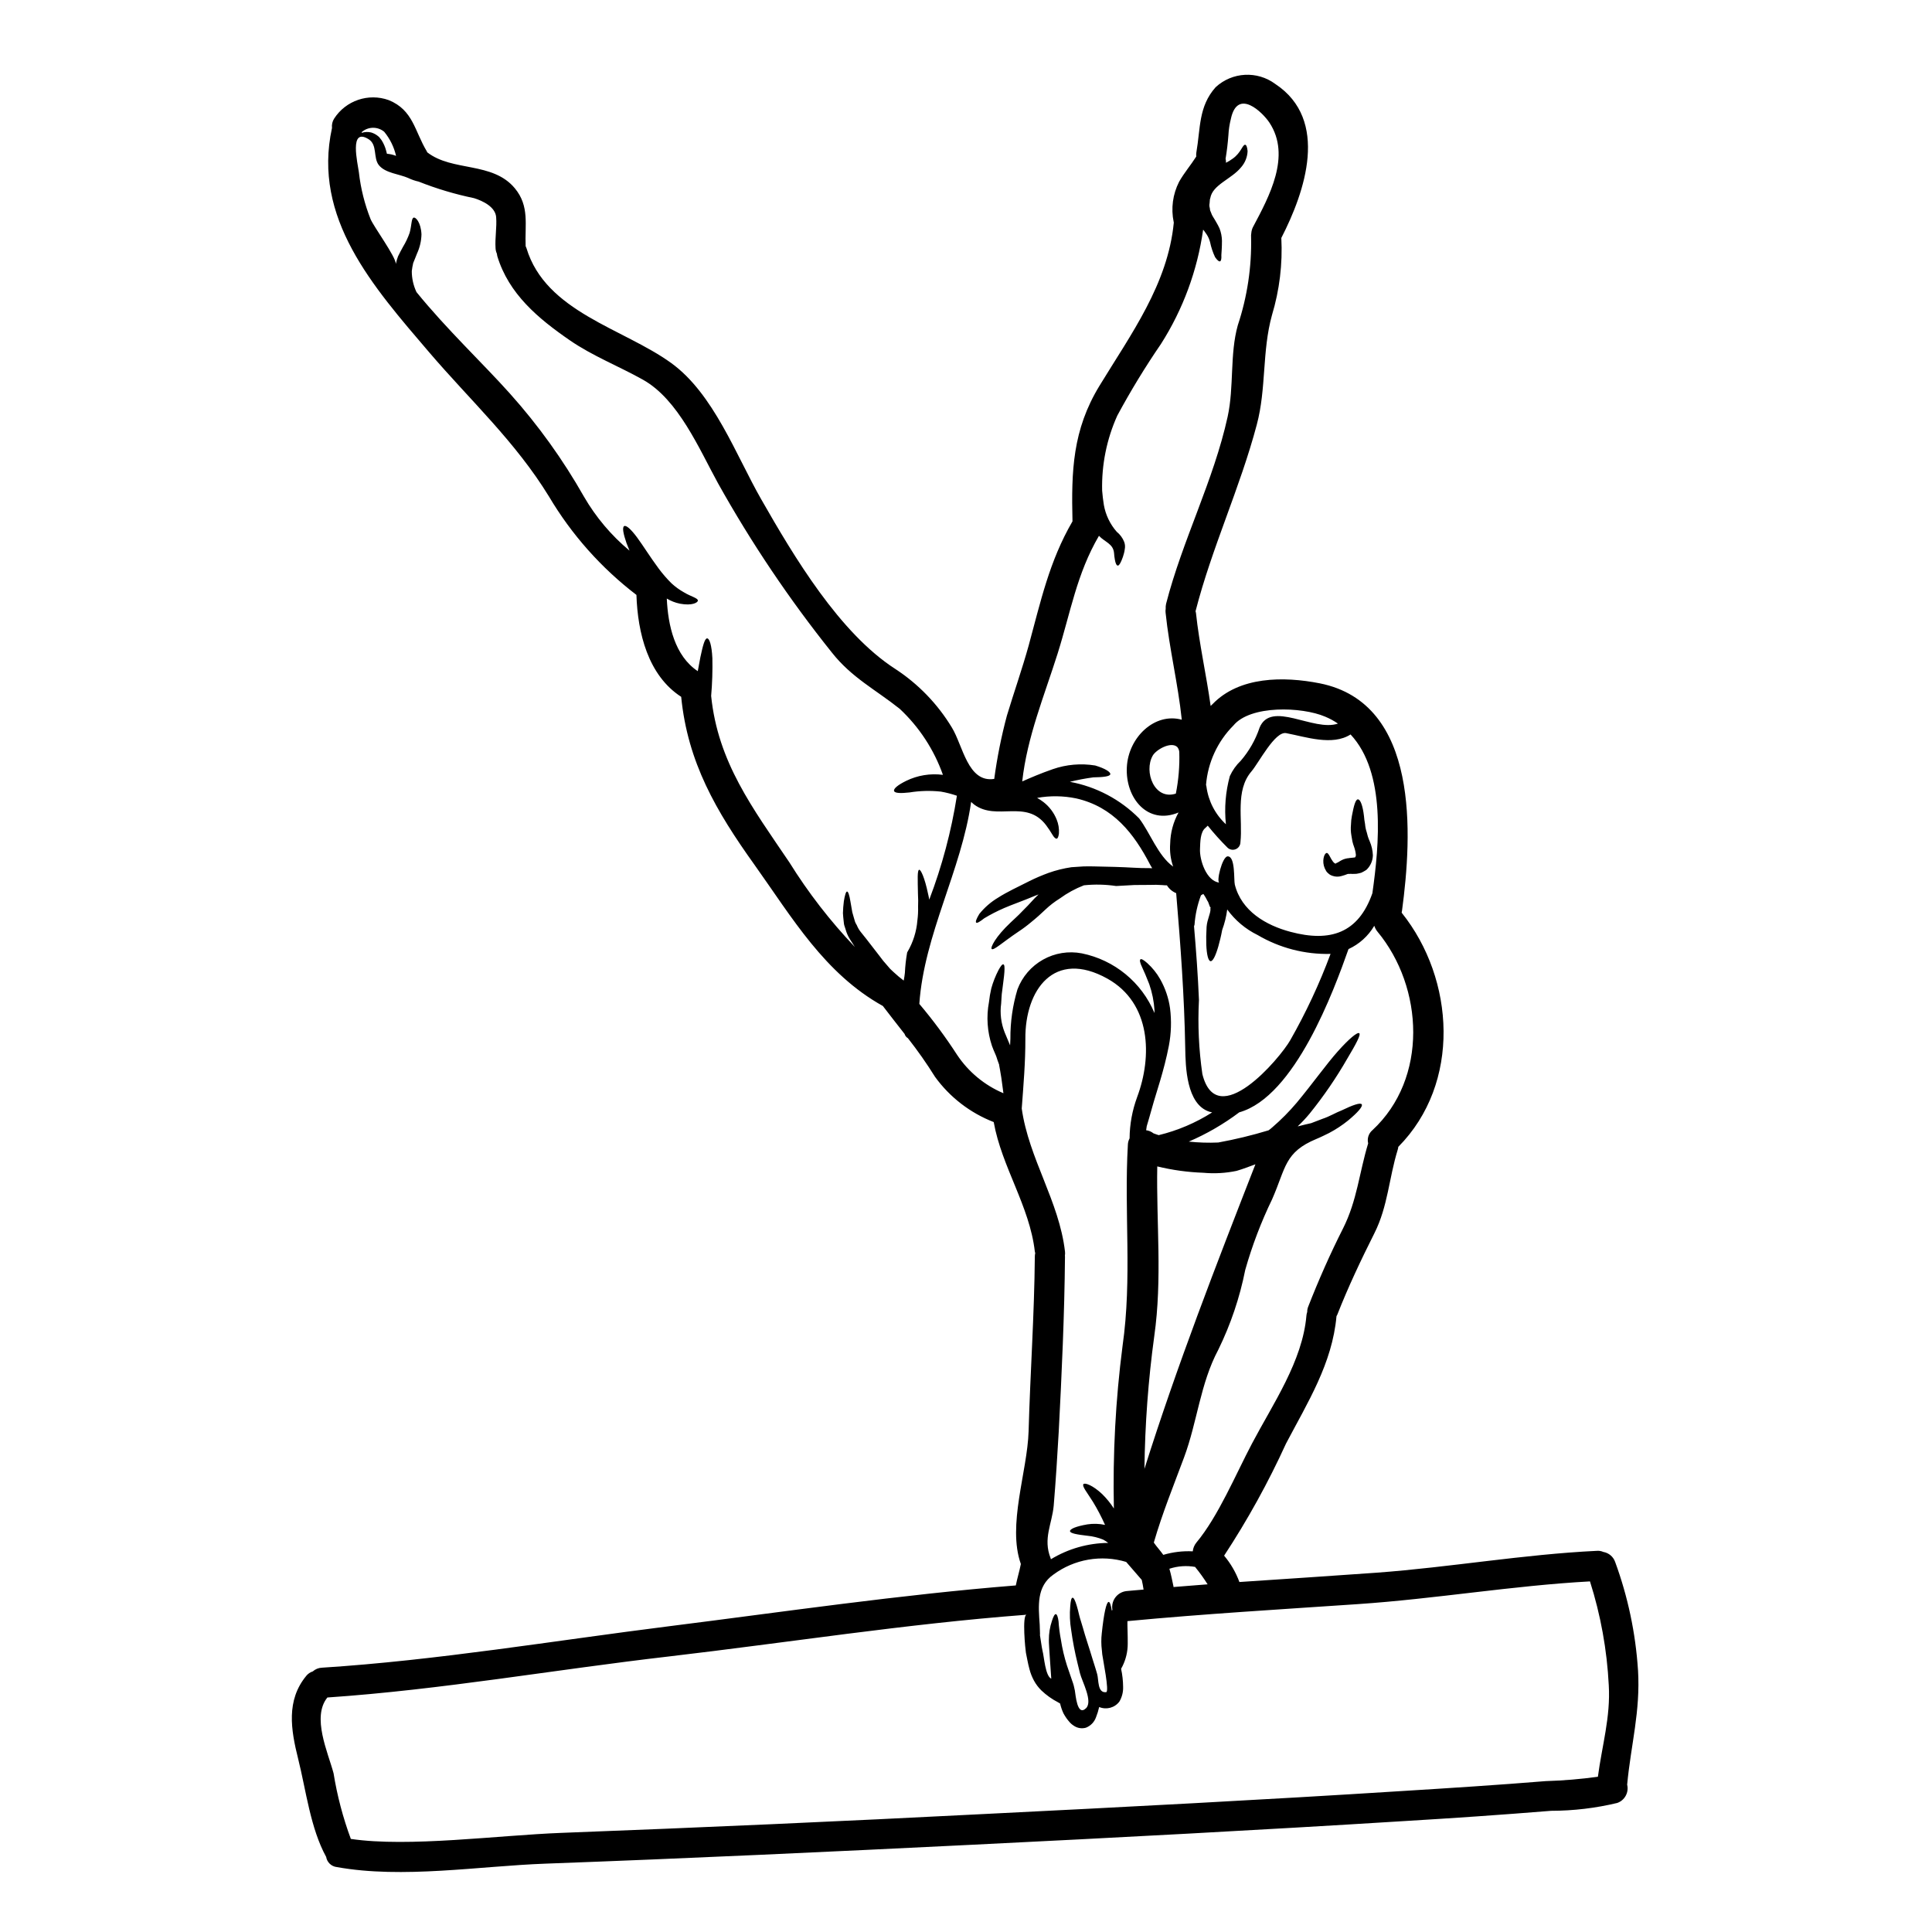 <?xml version="1.0" encoding="UTF-8"?>
<!-- Uploaded to: ICON Repo, www.iconrepo.com, Generator: ICON Repo Mixer Tools -->
<svg fill="#000000" width="800px" height="800px" version="1.1" viewBox="144 144 512 512" xmlns="http://www.w3.org/2000/svg">
 <g>
  <path d="m370.56 394.98-1.359-2.133c-0.484-0.777-0.852-1.621-1.094-2.504-0.129-0.395-0.266-0.789-0.371-1.148-0.105-0.363-0.105-0.789-0.16-1.117-0.078-0.746-0.16-1.441-0.184-2.051h-0.004c0.023-1.062 0.105-2.121 0.242-3.176 0.266-1.652 0.559-2.586 0.852-2.586s0.613 0.934 0.883 2.586c0.133 0.789 0.32 1.781 0.504 2.906 0.16 0.531 0.324 1.09 0.48 1.676 0.105 0.297 0.16 0.613 0.27 0.91 0.105 0.297 0.293 0.559 0.453 0.852h-0.004c0.242 0.598 0.566 1.164 0.957 1.68 0.508 0.641 1.043 1.309 1.598 2 1.094 1.387 2.238 2.906 3.469 4.481 0.32 0.395 0.609 0.789 0.934 1.223l0.078 0.078s0 0.027 0.051 0.082v0.023c0.027 0 0.027 0 0.055 0.027l0.051 0.082 0.082 0.078 0.504 0.586 1.016 1.18c0.32 0.348 0.664 0.609 1.012 0.957l0.004 0.004c0.832 0.773 1.703 1.504 2.613 2.188 0.133-0.668 0.238-1.363 0.32-2.106h-0.004c0.082-1.77 0.277-3.535 0.586-5.277l0.055-0.188 0.055-0.055c1.484-2.539 2.379-5.383 2.613-8.316 0.16-1.215 0.223-2.441 0.184-3.668 0.047-1.074 0.039-2.152-0.027-3.227-0.078-4-0.211-6.449 0.324-6.531 0.426-0.078 1.465 2.16 2.316 6.238 0.133 0.504 0.238 1.066 0.348 1.676v0.004c3.394-8.898 5.848-18.125 7.328-27.535-1.383-0.477-2.801-0.844-4.238-1.094-2.769-0.301-5.566-0.227-8.312 0.219-2.363 0.266-3.938 0.211-4.106-0.395-0.168-0.605 0.984-1.574 3.195-2.664 3.023-1.48 6.418-2.035 9.758-1.602-2.356-6.66-6.277-12.656-11.434-17.484-6.531-5.195-12.742-8.266-18.02-14.957-11.258-14.07-21.332-29.047-30.121-44.777-5.012-9.117-10.527-22.258-19.941-27.508-6.367-3.57-13.301-6.262-19.348-10.422-8.379-5.777-16.203-12.281-19.242-22.34-0.051-0.207-0.086-0.422-0.105-0.637-0.203-0.445-0.324-0.922-0.348-1.414-0.188-2.754 0.371-5.547 0.156-8.266-0.211-2.719-3.57-4.328-5.902-5.039v0.004c-4.996-1.035-9.891-2.496-14.633-4.375-0.941-0.207-1.852-0.52-2.719-0.934-2.398-1.09-6.102-1.277-7.836-3.438-1.543-1.949-0.32-5.356-2.691-6.852-5.273-3.301-2.906 6.371-2.582 8.824l-0.004 0.004c0.48 4.231 1.52 8.379 3.09 12.336 0.828 2 6.691 9.969 6.691 11.863 0.027-0.082 0.027-0.133 0.051-0.188 0.133-0.617 0.312-1.223 0.535-1.809 0.426-0.855 0.852-1.707 1.309-2.508 0.715-1.172 1.305-2.414 1.758-3.703 0.586-2.078 0.426-3.863 1.09-4.051 0.48-0.16 1.895 1.18 2.055 4.426v-0.004c-0.039 1.762-0.441 3.492-1.18 5.09-0.324 0.789-0.641 1.652-1.016 2.531-0.168 0.703-0.289 1.414-0.371 2.133-0.004 1.922 0.422 3.82 1.242 5.559 8.023 9.887 17.645 18.926 24.762 26.891 7.504 8.375 14.082 17.535 19.625 27.32 3.152 5.441 7.238 10.289 12.074 14.312-0.297-0.691-0.559-1.387-0.789-1.969-0.879-2.531-1.18-4.211-0.637-4.531 0.543-0.32 1.84 0.852 3.438 3.012 1.598 2.16 3.496 5.25 5.758 8.289 1.031 1.379 2.16 2.68 3.387 3.891 1 0.91 2.098 1.703 3.277 2.363 1.84 1.121 3.785 1.52 3.68 2.211-0.082 0.508-1.52 1.391-4.746 0.789-1.234-0.25-2.414-0.711-3.492-1.363 0.32 7.117 2.106 15.191 8.211 19.246 0.238-1.363 0.48-2.641 0.691-3.707 0.637-2.984 1.145-4.984 1.785-4.984s1.223 1.895 1.387 5.195l0.004 0.004c0.074 3.352-0.035 6.707-0.324 10.047 1.785 17.594 11.02 29.75 20.711 44.082 5.016 8.062 10.844 15.594 17.391 22.473zm207.53 191.59c0.664 11.02-1.867 19.68-2.879 30.387h0.004c0.504 2.055-0.641 4.156-2.641 4.848-5.738 1.371-11.613 2.07-17.512 2.078-13.137 1.066-26.309 1.969-39.473 2.754-37.902 2.363-75.859 4.367-113.79 6.234-37.742 1.867-75.484 3.625-113.25 5.016-17.516 0.637-37.875 4.051-55.281 0.906h-0.004c-1.441-0.16-2.598-1.262-2.828-2.691-4.184-7.625-5.328-17.645-7.434-26.039-1.922-7.68-3.199-15.434 2.156-21.934v-0.004c0.449-0.555 1.051-0.965 1.734-1.184 0.668-0.602 1.527-0.949 2.426-0.984 30.516-1.945 61.594-7.172 91.953-10.98 30.52-3.836 61.281-8.367 91.93-10.82 0.375-1.895 0.961-3.758 1.336-5.68-3.652-10.262 1.73-24.492 2.051-35.156 0.43-15.434 1.52-30.867 1.652-46.324-0.004-0.297 0.031-0.594 0.105-0.883-0.051-0.148-0.086-0.301-0.105-0.453-1.387-12.07-8.77-22.387-10.898-34.301-6.223-2.414-11.621-6.57-15.539-11.969-2.215-3.551-4.617-6.977-7.199-10.262-0.43-0.246-0.742-0.645-0.879-1.121-1.922-2.481-3.863-4.902-5.758-7.41-15.461-8.609-23.988-23.348-34.062-37.477-10.133-14.168-17.672-27.105-19.383-44.457-8.793-5.68-11.539-16.98-11.859-27h0.004c-9.328-7.137-17.199-15.992-23.188-26.094-8.93-14.562-20.738-25.348-31.719-38.18-14.926-17.461-31.023-35.586-25.773-59.492h-0.004c-0.098-0.859 0.098-1.723 0.559-2.453 3.094-4.809 9.094-6.844 14.473-4.914 6.504 2.641 6.848 8.211 10.105 13.594v0.004c0.023 0.086 0.059 0.164 0.105 0.238 6.691 5.195 17.297 2.398 23.223 9.539 3.938 4.769 2.613 9.703 2.852 15.328 0.082 0.164 0.156 0.336 0.215 0.508 5.09 16.926 25.613 21.254 38.328 30.438 11.301 8.156 17.215 24.492 23.906 36.168 8.66 15.168 20.711 35.398 35.531 44.941 6.082 3.977 11.195 9.27 14.957 15.484 2.957 4.797 4.234 14.742 11.246 13.645v0.004c0.762-5.664 1.883-11.273 3.363-16.793 1.867-6.184 4.023-12.289 5.754-18.523 3.199-11.73 5.469-22.363 11.621-32.945-0.32-13.328 0-24.203 7.172-35.957 8.34-13.672 18.105-26.895 19.68-43.234v0.004c0.004-0.035-0.004-0.074-0.027-0.105-0.762-3.633-0.254-7.414 1.441-10.719 1.336-2.363 3.094-4.398 4.531-6.664-0.031-0.355-0.023-0.711 0.027-1.066 1.117-6.394 0.531-12.18 5.117-17.32v0.004c4.379-4.047 11.016-4.402 15.805-0.852 14.418 9.539 7.871 28.598 1.598 40.805 0.359 6.906-0.48 13.824-2.477 20.445-2.664 9.598-1.465 19.461-4.023 29.027-4.453 16.82-11.914 32.598-16.23 49.445h-0.004c0.051 0.137 0.086 0.277 0.109 0.422 0.879 8.289 2.754 16.445 3.894 24.684 0.156-0.16 0.348-0.32 0.504-0.48 7.086-7.356 18.816-7.41 28.414-5.512 26.547 5.301 24.469 40.328 21.801 60.223 0 0.188-0.129 0.395-0.078 0.586 14.125 17.645 15.742 45.207-0.906 62.023h-0.004c-0.027 0.27-0.082 0.531-0.16 0.789-2.316 7.477-2.586 14.957-6.156 22.07-3.57 7.109-6.953 14.242-9.852 21.625-0.059 0.141-0.129 0.27-0.211 0.395-1.117 12.527-7.625 22.828-13.383 33.77v0.004c-4.699 10.301-10.184 20.227-16.398 29.691 1.746 2.074 3.117 4.438 4.051 6.984 12.156-0.824 24.309-1.598 36.465-2.477 19.434-1.441 38.836-4.852 58.254-5.785h-0.004c0.594-0.051 1.188 0.051 1.734 0.293 1.441 0.246 2.637 1.258 3.121 2.637 3.383 9.211 5.426 18.863 6.059 28.656zm-10.629 28.281c1.066-8.156 3.387-15.809 2.879-24.258-0.469-9.348-2.144-18.59-4.981-27.508-20.5 1.117-40.992 4.637-61.516 6.023-20.363 1.387-40.758 2.586-61.066 4.508-0.023 1.543 0.105 3.492 0.082 6.051v-0.004c-0.008 2.023-0.473 4.019-1.363 5.84l-0.395 0.746c0.344 1.574 0.523 3.184 0.535 4.793 0.047 1.367-0.297 2.715-0.988 3.894-1.242 1.648-3.449 2.242-5.356 1.441-0.207 0.938-0.492 1.859-0.852 2.754-0.449 1.246-1.41 2.234-2.641 2.719-0.914 0.27-1.898 0.184-2.754-0.238-0.57-0.289-1.086-0.676-1.52-1.145-0.457-0.508-0.613-0.746-0.883-1.094-0.301-0.43-0.574-0.875-0.824-1.332-0.379-0.832-0.676-1.695-0.879-2.586l-0.535-0.32c-1.617-0.836-3.106-1.895-4.426-3.148-0.781-0.766-1.445-1.645-1.969-2.609-0.523-0.969-0.926-1.996-1.199-3.066-0.426-1.547-0.637-2.934-0.934-4.328-0.133-0.719-1.066-9.887 0.188-10.102l-0.508 0.078c-31.488 2.398-62.93 7.356-94.305 11.02-30.039 3.465-60.316 8.82-90.488 10.871-4.211 5.172 0.16 14.562 1.625 20.047l0.004 0.004c0.957 5.945 2.492 11.785 4.586 17.43 15.328 2.262 38.992-0.961 55.758-1.602 37.262-1.414 74.523-3.074 111.78-4.984 37.023-1.84 74.043-3.758 111.04-6.106 12.742-0.789 25.453-1.598 38.18-2.637v0.004c4.59-0.141 9.168-0.523 13.719-1.152zm-59.766-171.33c14.797-13.699 13.621-37.848 1.336-52.641-0.352-0.426-0.617-0.914-0.789-1.441-0.027-0.023-0.055-0.051-0.055-0.078-1.59 2.703-3.973 4.852-6.82 6.156-3.84 10.875-14.168 39.105-28.949 43.262-4.133 3.109-8.625 5.715-13.375 7.758 2.594 0.273 5.203 0.355 7.809 0.238 4.5-0.82 8.949-1.898 13.328-3.227 0.32-0.238 0.664-0.48 0.988-0.789 2.328-2 4.492-4.184 6.473-6.527 4.238-5.094 7.836-10.184 10.875-13.594 3.039-3.414 5.223-5.195 5.703-4.824 0.48 0.371-0.879 2.883-3.148 6.691v-0.004c-2.945 5.137-6.297 10.027-10.02 14.633-0.98 1.184-2.031 2.305-3.148 3.359 0.094-0.031 0.195-0.051 0.293-0.055 1.117-0.293 2.211-0.559 3.273-0.789 1.043-0.395 2.055-0.789 2.988-1.145 1.945-0.641 3.598-1.68 5.09-2.238 2.988-1.441 4.988-2.133 5.332-1.598 0.348 0.535-1.039 2.133-3.602 4.262h0.004c-1.578 1.27-3.273 2.387-5.062 3.332-1.039 0.504-2.133 1.066-3.305 1.547-8.559 3.543-8.105 7.648-11.781 15.992-2.922 6.027-5.305 12.297-7.133 18.742-1.453 7.332-3.856 14.445-7.144 21.16-4.769 8.93-5.57 19.137-9.055 28.492-2.824 7.598-5.785 14.848-8.027 22.605 0.789 1.145 1.73 2.133 2.508 3.25l0.004 0.004c2.531-0.75 5.172-1.066 7.809-0.934 0.086-0.852 0.422-1.656 0.961-2.32 5.809-6.957 10.445-18.125 14.742-26.254 5.543-10.527 13.383-21.805 14.418-33.879l-0.004 0.004c0.031-0.336 0.102-0.668 0.215-0.988-0.008-0.484 0.082-0.965 0.266-1.414 2.754-7.039 5.809-13.965 9.223-20.711 3.758-7.477 4.289-14.766 6.664-22.551v0.004c-0.32-1.281 0.113-2.637 1.117-3.492zm0-62.797c1.816-12.848 3.652-31.984-5.781-42.086-4.824 3.094-11.859 0.641-17.059-0.348-2.961-0.586-7.223 7.809-9.195 10.129-4.402 5.117-2.266 12.691-2.934 18.816-0.02 0.797-0.508 1.508-1.246 1.812-0.738 0.305-1.586 0.148-2.164-0.398-1.859-1.848-3.609-3.797-5.25-5.836-0.176 0.191-0.363 0.367-0.559 0.535-1.469 1.117-1.414 3.891-1.492 5.598-0.16 2.934 1.703 8.609 5.144 8.953-0.91-0.078 0.742-6.93 2.184-6.953 2.078-0.055 1.598 6.234 1.895 7.477 1.758 7.012 8.234 10.793 14.766 12.527 10.523 2.809 17.988 0.355 21.691-10.234zm-29.914-43.848c3.035-7.434 14.312 1.121 20.789-1.117-1.059-0.727-2.195-1.344-3.383-1.836-6.16-2.641-19.859-3.121-24.336 2.363v-0.004c-4.191 4.215-6.758 9.777-7.238 15.703 0.051 0.145 0.086 0.297 0.105 0.453 0.5 3.832 2.328 7.371 5.164 10-0.453-4.281-0.098-8.613 1.039-12.766 0.699-1.531 1.684-2.914 2.906-4.078 2.199-2.559 3.887-5.519 4.965-8.719zm18.812 59.918h0.004c-6.785 0.172-13.477-1.566-19.324-5.008-3.195-1.566-5.961-3.891-8.047-6.769-0.242 1.855-0.688 3.68-1.336 5.438-0.293 1.625-0.664 3.062-1.012 4.328-0.719 2.504-1.469 4.023-2.078 3.938-0.609-0.086-1.016-1.758-1.121-4.398-0.051-1.309-0.027-2.934 0.082-4.723 0.156-2 1.18-3.785 1.012-4.824-0.027-0.078 0.027-0.184 0.078-0.293l-0.078-0.027-0.133-0.16-0.133-0.348c-0.184-0.395-0.32-1.039-0.508-1.18-0.156-0.297-0.293-0.535-0.453-0.855-0.16-0.32-0.426-0.664-0.637-0.988l-0.027-0.023-0.004 0.004c-0.195 0.137-0.398 0.262-0.613 0.367-0.938 2.5-1.512 5.125-1.703 7.785-0.027 0.156-0.105 0.266-0.133 0.395 0.559 6.531 1.039 13.062 1.309 19.594h-0.004c-0.34 6.543-0.035 13.105 0.906 19.59 3.863 15.566 20.578-4.184 23.297-8.98 4.168-7.32 7.738-14.965 10.672-22.859zm-20.508-192.68c4.238-7.996 10.156-18.789 4.328-27.613-1.758-2.664-8.422-9.273-10.211-1.039h0.004c-0.367 1.441-0.594 2.914-0.668 4.394-0.16 2.106-0.395 4.133-0.746 6.211v0.004c0.09 0.348 0.125 0.707 0.105 1.066 0.625-0.316 1.223-0.684 1.785-1.098 2.238-1.574 2.586-3.731 3.305-3.676 0.293 0.027 0.531 0.559 0.637 1.652l0.004 0.004c-0.059 1.582-0.66 3.098-1.703 4.289-2.531 3.148-7.57 4.613-8.184 8.184l-0.133 0.453c0-0.027 0.027 0 0.027 0s-0.027 0.188-0.027 0.238l-0.051 0.664c-0.094 0.426-0.074 0.863 0.051 1.281l0.082 0.613 0.234 0.559c0.137 0.438 0.332 0.848 0.586 1.227 0.297 0.48 0.586 0.934 0.828 1.387 0.316 0.523 0.602 1.066 0.855 1.625 0.395 1.023 0.609 2.106 0.641 3.199 0 1.84-0.105 2.957-0.16 3.863 0.055 0.957-0.055 1.543-0.348 1.652s-0.746-0.297-1.309-1.094v0.004c-0.598-1.266-1.043-2.598-1.328-3.973-0.184-0.719-0.48-1.402-0.883-2.027-0.215-0.34-0.445-0.668-0.691-0.984-0.078-0.105-0.184-0.215-0.27-0.324v0.004c-1.516 10.773-5.32 21.102-11.164 30.277-4.203 6.133-8.074 12.484-11.598 19.031-2.801 6.238-4.168 13.023-4 19.859 0.105 1.254 0.238 2.481 0.453 3.785 0.465 2.641 1.645 5.102 3.414 7.117 0.875 0.703 1.551 1.621 1.969 2.664 0.238 0.629 0.293 1.309 0.156 1.969-0.043 0.398-0.125 0.793-0.238 1.18-0.152 0.59-0.352 1.172-0.59 1.73-0.371 0.883-0.691 1.414-1.012 1.414s-0.613-0.559-0.789-1.598h0.004c-0.105-0.582-0.18-1.168-0.215-1.758-0.238-2.453-2.426-2.856-3.996-4.531-5.902 10.078-7.519 20.309-10.957 31.211-3.543 11.223-8.074 22.07-9.379 33.879 2.184-0.961 4.875-2.133 8.102-3.25h-0.004c3.609-1.254 7.473-1.586 11.242-0.973 2.641 0.789 4.106 1.73 4 2.316-0.105 0.586-1.867 0.789-4.504 0.828-2.09 0.277-4.164 0.672-6.211 1.18 6.969 1.285 13.375 4.668 18.363 9.699 2.852 3.707 4.984 9.891 9.008 12.77h0.004c-0.684-1.961-0.949-4.039-0.789-6.106 0.059-2.883 0.816-5.711 2.215-8.234-8.184 3.414-14.125-3.836-13.703-11.992 0.395-7.918 7.383-14.582 14.562-12.594-0.988-9.488-3.305-18.816-4.289-28.34v-0.004c-0.047-0.344-0.039-0.695 0.023-1.039-0.027-0.445 0.008-0.895 0.105-1.332 4.328-16.871 12.594-32.621 16.316-49.594 1.73-7.914 0.531-16.531 2.691-24.23 2.508-7.539 3.699-15.457 3.519-23.398-0.023-0.324-0.008-0.645 0.051-0.961 0.039-0.602 0.203-1.188 0.477-1.723zm0.613 248.44c-1.652 0.586-3.277 1.25-4.961 1.73v0.004c-2.894 0.609-5.871 0.781-8.82 0.508-4.121-0.145-8.223-0.707-12.23-1.684-0.27 14.98 1.359 29.773-0.789 44.941-1.598 11.672-2.469 23.43-2.609 35.211 8.605-27.293 18.988-54.027 29.41-80.711zm-11.461-13.754c-0.238-0.055-0.48-0.105-0.746-0.188-6.078-1.969-6.316-11.887-6.394-16.953-0.238-13.699-1.25-27.32-2.398-40.965h-0.004c-1.016-0.414-1.875-1.141-2.449-2.078-0.387 0.012-0.77-0.008-1.152-0.055-1.125-0.086-2.254-0.102-3.383-0.051-1.25 0.027-2.609 0.027-4.078 0.027-1.52 0.078-3.148 0.156-4.848 0.266-2.824-0.422-5.691-0.484-8.531-0.188-2.277 0.879-4.426 2.051-6.394 3.492-1.379 0.855-2.664 1.844-3.84 2.961-0.613 0.586-1.227 1.145-1.816 1.676-0.586 0.531-1.277 1.094-1.895 1.602h0.004c-1.102 0.93-2.258 1.797-3.465 2.586-4.106 2.754-6.559 5.062-7.039 4.559-0.395-0.375 1.012-3.254 5.012-7.012 0.906-0.883 2.027-1.844 2.988-2.883 0.504-0.531 1.039-1.066 1.574-1.598 0.559-0.613 1.145-1.227 1.73-1.867 0.324-0.348 0.746-0.719 1.121-1.094-0.27 0.105-0.535 0.211-0.789 0.297-3.277 1.387-6.156 2.363-8.445 3.356l0.004 0.004c-1.781 0.773-3.508 1.664-5.172 2.664-1.145 0.906-1.895 1.359-2.133 1.145-0.238-0.211 0.055-1.012 0.828-2.289h-0.004c1.395-1.73 3.082-3.195 4.988-4.328 2.289-1.469 5.195-2.824 8.18-4.328v-0.004c1.672-0.832 3.391-1.57 5.144-2.211 1.98-0.707 4.023-1.215 6.106-1.52 1.066-0.082 2.133-0.16 3.199-0.211 1.066-0.051 1.945 0 2.879 0 1.895 0.051 3.703 0.078 5.441 0.129 3.438 0.082 6.555 0.375 9.055 0.324 0.27 0 0.559 0.027 0.828 0.027-0.184-0.297-0.348-0.586-0.531-0.91-4.328-8.34-9.809-15.352-19.594-17.59h-0.008c-3.414-0.711-6.934-0.754-10.367-0.137 0.59 0.32 1.148 0.688 1.68 1.098 1.551 1.199 2.754 2.789 3.492 4.606 0.484 1.172 0.695 2.441 0.613 3.707-0.105 0.828-0.297 1.336-0.586 1.391-0.293 0.055-0.691-0.297-1.121-1.016v-0.004c-0.52-0.883-1.086-1.738-1.703-2.559-5.328-6.984-13.059-1.039-19.031-5.438-0.348-0.27-0.559-0.48-0.828-0.719-2.586 18.176-12.449 35.078-13.73 53.531h0.004c3.613 4.277 6.953 8.781 9.996 13.484 3.012 4.527 7.281 8.066 12.289 10.184-0.082-0.664-0.188-1.332-0.27-2-0.184-1.438-0.348-2.664-0.641-4.238l-0.211-1.145-0.027-0.238v-0.004c-0.023-0.039-0.043-0.082-0.055-0.129l-0.184-0.508c-0.27-0.664-0.395-1.336-0.746-2.078-0.355-0.742-0.613-1.469-0.906-2.211-1.25-3.746-1.52-7.746-0.789-11.625 0.129-1.211 0.336-2.41 0.613-3.598 0.461-1.668 1.098-3.285 1.891-4.824 0.586-1.066 0.988-1.625 1.309-1.547 0.32 0.078 0.348 0.828 0.27 2.055-0.078 1.227-0.348 2.957-0.586 4.984-0.188 1.039-0.16 2.16-0.27 3.332-0.352 2.586-0.031 5.219 0.93 7.648 0.453 1.121 0.961 2.266 1.441 3.441 0.023-0.586 0.051-1.145 0.078-1.73v-0.004c-0.035-4.43 0.594-8.844 1.867-13.086 1.258-3.356 3.664-6.152 6.789-7.902 3.121-1.75 6.766-2.336 10.281-1.656 8.637 1.758 15.844 7.676 19.246 15.809-0.027-0.238 0.023-0.531 0-0.789-0.148-2.336-0.613-4.641-1.383-6.852-0.746-1.891-1.391-3.465-1.922-4.559s-0.664-1.812-0.426-2.023c0.238-0.211 0.879 0.156 1.84 1.012 1.344 1.215 2.488 2.637 3.383 4.211 1.363 2.406 2.262 5.047 2.637 7.781 0.41 3.297 0.305 6.633-0.316 9.895-1.309 6.769-3.328 12.312-4.453 16.418-0.586 2.027-1.039 3.731-1.414 4.902l-0.156 1.066c0.711 0.09 1.387 0.375 1.945 0.824 0.453 0.184 0.934 0.32 1.387 0.48h-0.004c5.023-1.219 9.812-3.258 14.172-6.031zm-10.262 125.78 9.055-0.719v0.004c-0.992-1.578-2.074-3.09-3.254-4.531 0.004-0.027-0.004-0.059-0.023-0.078-2.289-0.414-4.644-0.246-6.852 0.48 0.453 1.543 0.746 3.09 1.094 4.723zm0.637-210.27v0.004c0.723-3.625 1.027-7.324 0.91-11.02-0.035-0.488-0.223-0.953-0.535-1.332-1.676-1.547-5.625 0.719-6.504 2.289-2.422 4.254 0.453 11.902 6.129 10.062zm-8.555 210.94c-0.133-0.852-0.27-1.73-0.48-2.559l-4.133-4.769 0.004 0.004c-6.598-1.98-13.746-0.738-19.289 3.359-4.504 3.148-3.973 8.316-3.625 13.277 0.027 0.531 0.027 1.09 0.055 1.652l0.027 0.879-0.027 0.211c0 0.027 0.078 0.48 0.078 0.48 0.211 1.18 0.348 2.508 0.613 3.703 0.426 1.547 0.719 6.664 2.316 7.383 0.027 0-0.691-9.328-0.637-10.234h0.004c-0.016-1.738 0.262-3.469 0.824-5.117 0.375-1.18 0.719-1.785 1.016-1.758s0.559 0.691 0.719 1.891c0.109 1.656 0.324 3.301 0.637 4.93 0.355 2.312 0.895 4.59 1.605 6.812 0.43 1.277 0.906 2.637 1.387 4.051 0.309 0.82 0.539 1.668 0.691 2.531 0.215 1.121 0.586 7.012 2.961 4.723 1.895-1.84-1.066-7.117-1.598-9.277-0.211-0.852-0.395-1.676-0.613-2.504v0.004c-0.738-2.973-1.316-5.981-1.73-9.012-0.344-2.043-0.422-4.121-0.242-6.184 0.105-1.465 0.293-2.289 0.613-2.316 0.324-0.027 0.691 0.719 1.117 2.133 0.211 0.691 0.426 1.543 0.664 2.559s0.641 2.051 0.961 3.25c0.641 2.363 1.652 5.25 2.613 8.473 0.27 0.789 0.504 1.652 0.789 2.508 0 0 0.375 1.223 0.375 1.277 0.453 1.492 0.027 5.144 2.398 4.824 0.883-0.109-0.879-8.691-1.039-9.996-0.023-0.375-0.078-0.789-0.105-1.145l-0.004 0.004c-0.184-1.469-0.191-2.957-0.023-4.426 0.559-5.356 1.223-8.266 1.812-8.344 0.32-0.051 0.613 0.828 0.855 2.316h-0.004c0.039-0.078 0.094-0.152 0.16-0.211-0.211-1.168 0.078-2.367 0.789-3.312 0.715-0.945 1.789-1.551 2.969-1.672 1.484-0.152 3.004-0.258 4.5-0.395zm-1.707-130.5c4.027-10.742 3.758-24.891-7.871-31.398-14.148-7.871-21.852 2.988-21.746 15.969 0.023 6.184-0.508 12.312-0.961 18.445 1.867 13.273 9.914 24.551 11.461 37.898v0.008c0.047 0.363 0.035 0.734-0.027 1.094 0 0.078 0.027 0.156 0.027 0.238-0.133 15.434-0.855 30.918-1.652 46.324-0.375 6.559-0.789 13.113-1.336 19.68-0.453 4.902-2.879 8.715-0.828 13.914h0.004c0.035 0.094 0.062 0.191 0.082 0.293 4.582-2.785 9.832-4.281 15.195-4.328-0.414-0.32-0.852-0.605-1.309-0.855-1.344-0.555-2.762-0.906-4.211-1.039-2.754-0.32-4.586-0.637-4.613-1.223-0.027-0.586 1.602-1.277 4.559-1.785v-0.004c1.57-0.242 3.168-0.199 4.723 0.133-0.938-2.102-2.004-4.141-3.199-6.106-1.625-2.586-2.934-4.129-2.531-4.691 0.32-0.453 2.453 0.238 5.012 2.668v0.004c1.156 1.141 2.188 2.41 3.062 3.781-0.316-14.387 0.449-28.773 2.293-43.043 2.586-18.074 0.375-35.426 1.414-53.359v-0.004c0.016-0.586 0.172-1.16 0.453-1.68 0.031-3.731 0.707-7.426 2-10.926zm-198.81-250c0.828 0.062 1.648 0.254 2.422 0.559-0.539-2.348-1.617-4.535-3.148-6.394-1.734-1.434-4.246-1.398-5.941 0.078 0 0.07-0.008 0.145-0.027 0.211 0.809-0.266 1.676-0.301 2.504-0.105 0.609 0.18 1.18 0.469 1.684 0.855l0.426 0.348v-0.004c0.234 0.273 0.457 0.555 0.664 0.852 0.559 0.879 0.973 1.844 1.227 2.852 0.082 0.27 0.145 0.508 0.191 0.75z"/>
  <path d="m506.98 366.94c0.512 1.18 0.801 2.445 0.848 3.731-0.035 1.43-0.625 2.785-1.648 3.785l-0.133 0.105-0.027 0.023c-0.402 0.258-0.82 0.488-1.254 0.695-0.438 0.129-0.883 0.227-1.332 0.293l-0.961 0.027-0.637-0.027-0.188 0.027h-0.004c-0.176-0.027-0.355-0.02-0.531 0.027-0.52 0.211-1.055 0.391-1.598 0.531-0.785 0.238-1.625 0.219-2.398-0.055-0.398-0.121-0.762-0.328-1.066-0.609-0.281-0.207-0.512-0.477-0.668-0.785-0.492-0.801-0.734-1.727-0.691-2.664 0.078-1.387 0.613-2.051 0.961-2 0.348 0.051 0.664 0.719 1.145 1.602 0.27 0.395 0.559 0.957 0.934 1.145s0.238-0.027 0.586-0.16l0.133-0.027c0.293-0.184 0.609-0.375 0.934-0.559 0.695-0.391 1.469-0.609 2.262-0.641h-0.184l1.492-0.16c0.105-0.027 0.105-0.055 0.188-0.055 0.109-0.18 0.172-0.379 0.188-0.586-0.07-0.738-0.23-1.461-0.48-2.156-0.191-0.488-0.34-0.984-0.453-1.492-0.078-0.535-0.188-1.066-0.27-1.574-0.164-0.941-0.199-1.902-0.105-2.852 0.016-0.77 0.094-1.539 0.242-2.293 0.508-2.691 0.961-4.398 1.598-4.398s1.277 1.625 1.602 4.398c0.055 0.715 0.152 1.426 0.289 2.133 0.059 0.754 0.211 1.496 0.453 2.211 0.082 0.375 0.188 0.746 0.297 1.117 0.137 0.422 0.297 0.836 0.48 1.242z"/>
 </g>
</svg>